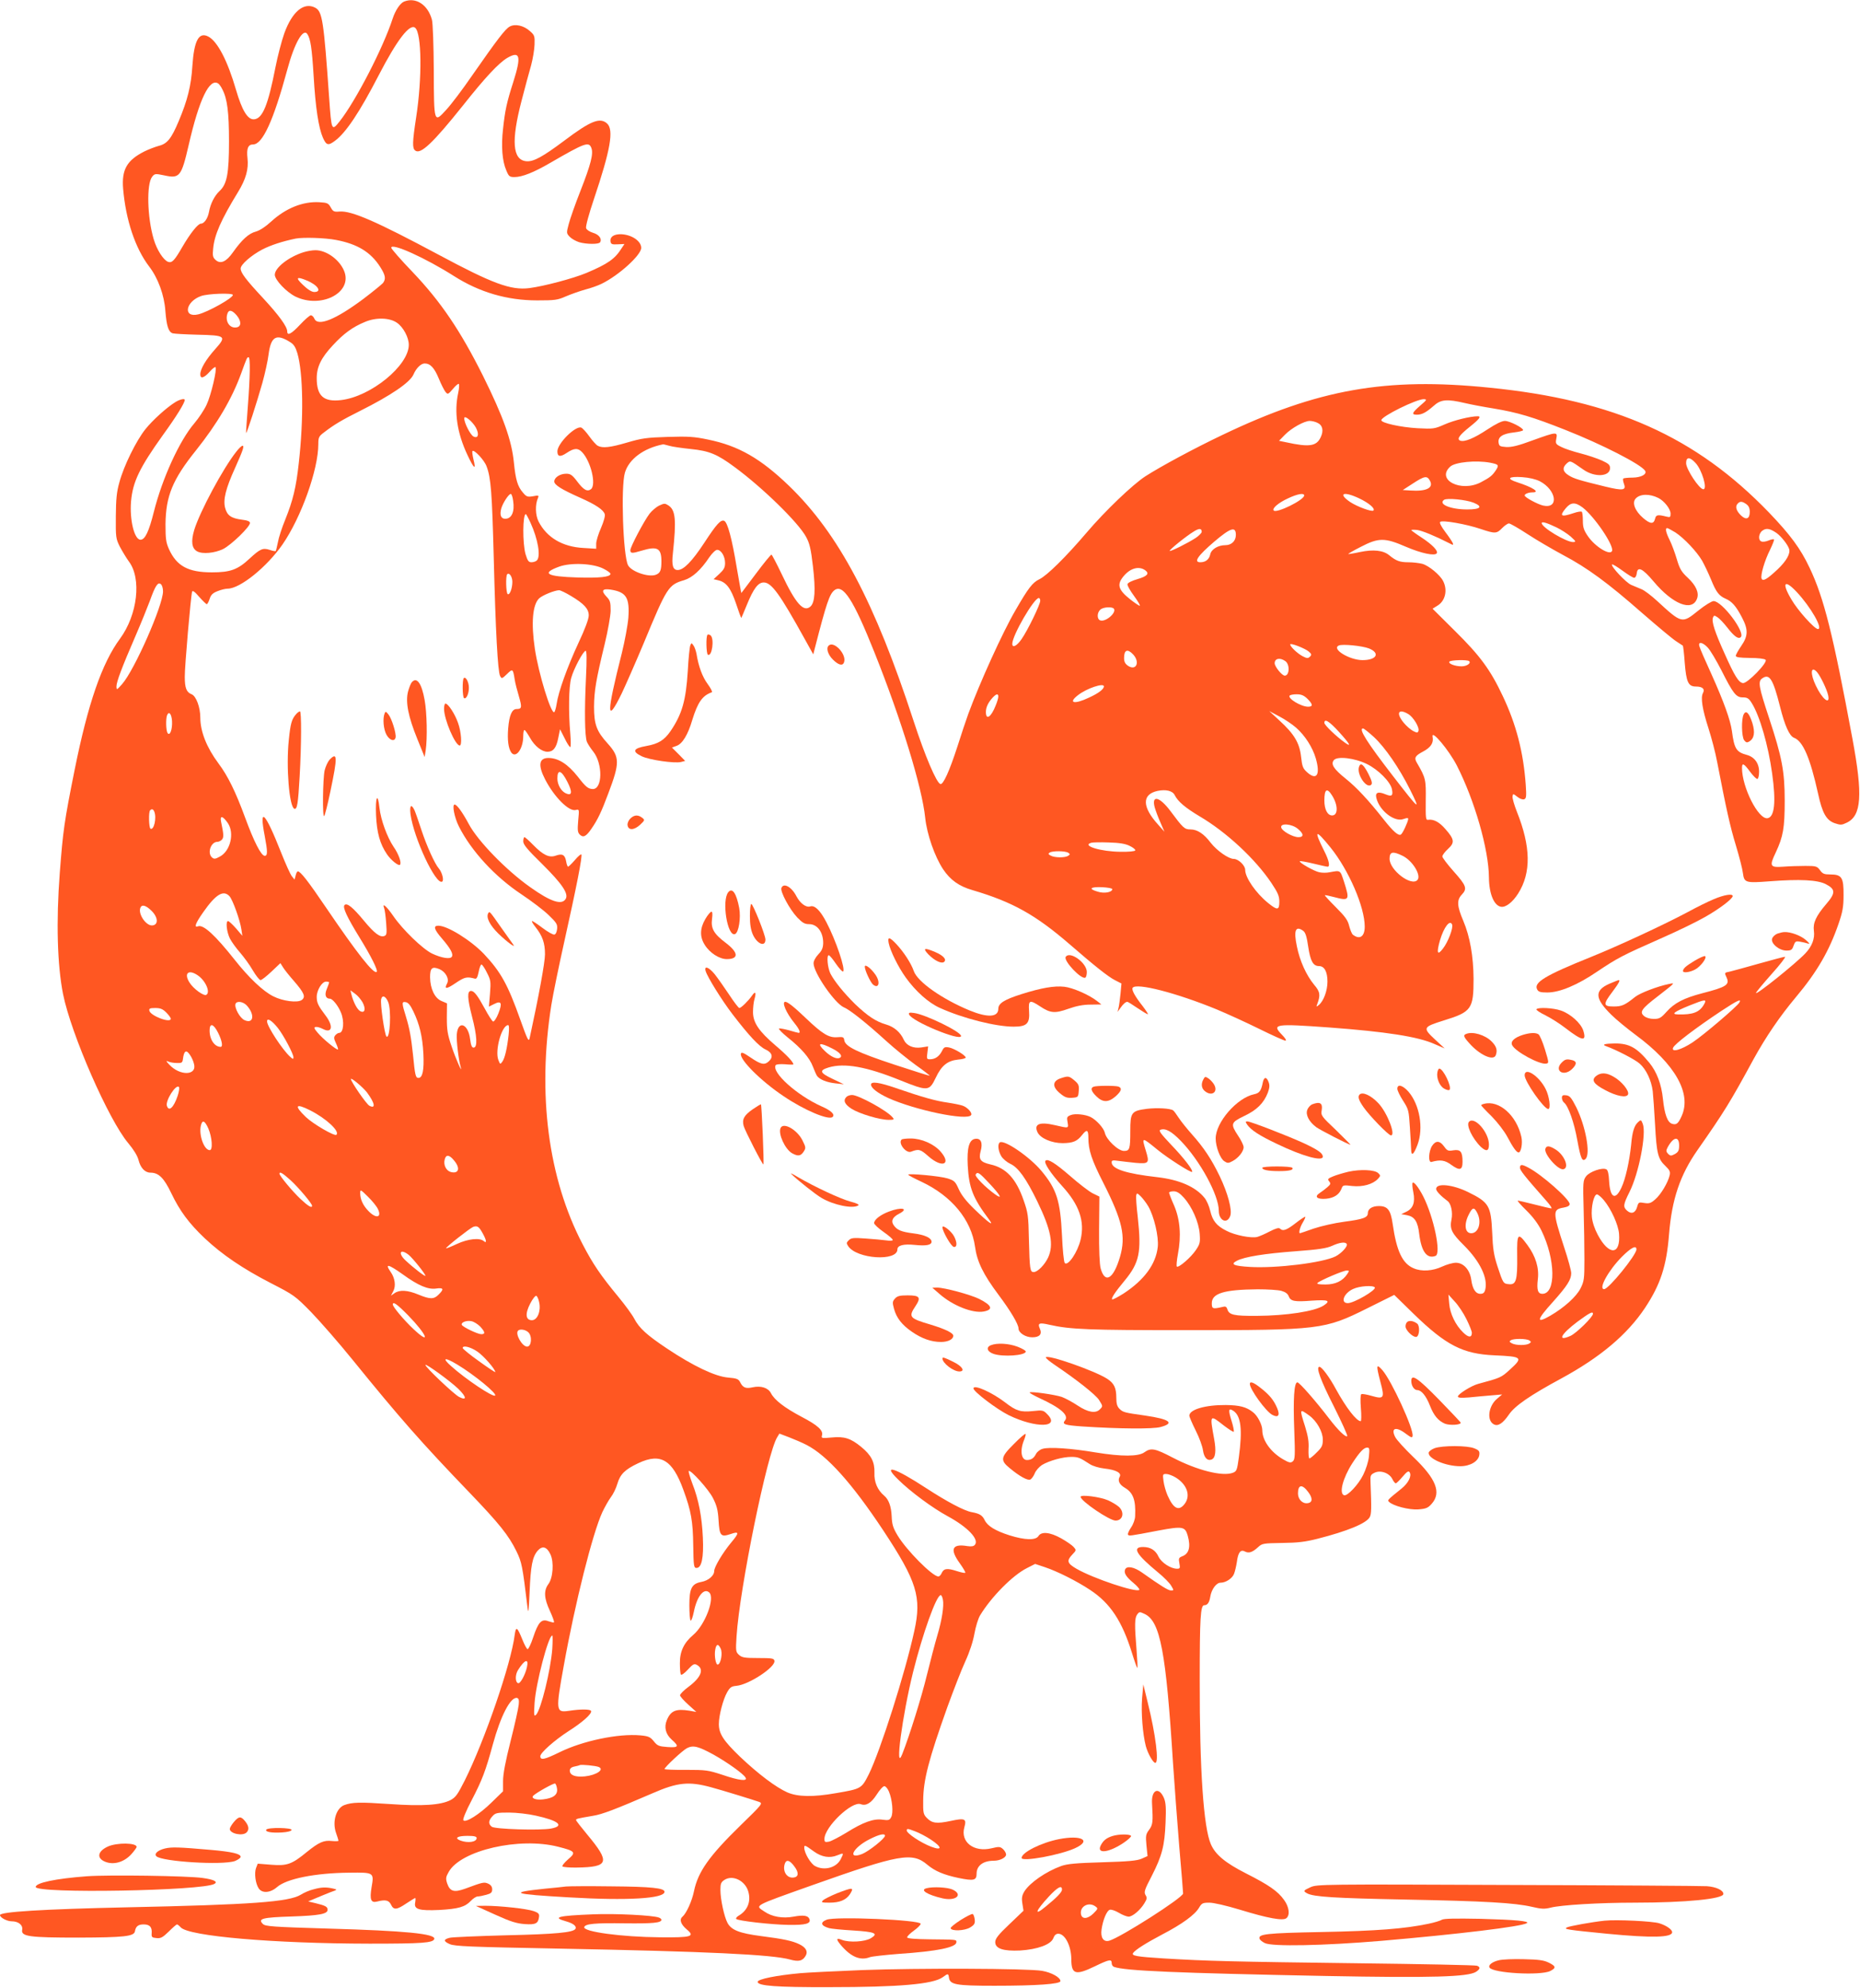 <?xml version="1.0" standalone="no"?>
<!DOCTYPE svg PUBLIC "-//W3C//DTD SVG 20010904//EN"
 "http://www.w3.org/TR/2001/REC-SVG-20010904/DTD/svg10.dtd">
<svg version="1.0" xmlns="http://www.w3.org/2000/svg"
 width="1198pt" height="1280pt" viewBox="0 0 1198 1280"
 preserveAspectRatio="xMidYMid meet">
<g transform="translate(0,1280) scale(0.1,-0.1)"
fill="#ff5722" stroke="none">
<path d="M2603 12790 c-26 -10 -57 -58 -74 -110 -61 -188 -238 -531 -342 -662
-51 -64 -52 -61 -67 152 -35 499 -44 555 -89 580 -73 39 -149 -24 -200 -165
-17 -48 -43 -147 -57 -219 -47 -241 -82 -328 -136 -334 -42 -5 -79 56 -118
190 -54 186 -119 312 -179 343 -61 31 -91 -27 -102 -190 -8 -127 -31 -220 -88
-355 -47 -112 -74 -146 -128 -159 -25 -7 -67 -23 -93 -36 -113 -57 -147 -117
-137 -240 17 -201 78 -383 167 -500 58 -75 98 -185 105 -286 8 -99 20 -136 47
-145 11 -3 83 -7 160 -9 183 -4 189 -9 113 -94 -59 -66 -95 -127 -95 -161 0
-31 24 -24 60 16 17 20 34 33 38 30 11 -12 -28 -179 -57 -241 -15 -33 -51 -87
-79 -120 -96 -112 -207 -355 -261 -570 -32 -128 -57 -180 -86 -180 -40 0 -71
129 -61 247 11 126 55 217 206 428 85 117 140 206 140 225 0 11 -31 4 -59 -13
-56 -34 -148 -117 -195 -176 -59 -74 -139 -236 -167 -341 -18 -63 -22 -109
-23 -220 -1 -134 0 -143 26 -195 16 -30 42 -73 58 -95 83 -110 56 -343 -57
-497 -117 -158 -207 -421 -292 -843 -68 -339 -75 -392 -96 -665 -24 -314 -16
-593 21 -780 52 -259 294 -811 420 -960 35 -42 59 -81 66 -108 13 -52 42 -82
77 -82 53 0 87 -34 134 -132 55 -115 114 -194 215 -290 114 -107 246 -196 424
-288 152 -78 159 -83 262 -188 57 -59 178 -197 267 -307 301 -371 443 -533
751 -853 194 -202 254 -277 304 -379 35 -72 39 -94 71 -358 6 -51 8 -37 14 95
7 169 18 226 52 266 30 34 59 26 82 -23 24 -50 17 -152 -13 -192 -31 -42 -28
-92 10 -173 17 -37 29 -70 26 -73 -2 -3 -18 1 -36 7 -44 17 -65 -5 -98 -104
-14 -43 -31 -77 -36 -76 -6 2 -21 30 -34 63 -33 81 -41 86 -49 29 -23 -186
-193 -679 -321 -936 -47 -93 -59 -110 -93 -128 -64 -32 -180 -40 -393 -25
-191 13 -239 12 -291 -7 -52 -20 -78 -106 -53 -178 9 -25 16 -48 16 -51 0 -4
-20 -4 -43 -2 -51 6 -83 -8 -161 -71 -96 -79 -127 -90 -228 -82 l-88 7 -11
-28 c-12 -33 -4 -99 17 -131 22 -33 74 -30 118 8 61 54 246 91 465 93 160 2
161 2 144 -95 -13 -78 -4 -101 35 -91 54 14 76 9 90 -19 17 -37 37 -35 99 7
29 19 55 35 57 35 3 0 3 -13 0 -30 -9 -43 25 -53 156 -47 122 7 165 19 202 58
15 16 35 29 45 29 10 0 35 5 56 11 30 8 37 15 37 35 0 16 -8 28 -25 36 -27 12
-33 11 -149 -32 -72 -26 -98 -18 -116 34 -10 31 -9 41 10 74 78 139 455 226
705 162 111 -28 117 -36 64 -81 -24 -21 -40 -41 -36 -46 5 -4 46 -8 91 -7 209
3 218 33 67 214 -39 47 -71 88 -71 92 0 8 9 10 108 27 60 9 145 42 384 145
162 71 235 78 378 39 71 -19 275 -82 309 -94 25 -10 22 -14 -120 -152 -202
-197 -273 -298 -299 -422 -13 -65 -49 -143 -74 -165 -22 -18 -12 -49 27 -82
55 -46 32 -53 -171 -51 -249 2 -499 36 -489 66 7 21 69 27 262 24 179 -2 235
3 235 23 0 4 -7 11 -16 14 -39 15 -281 27 -424 21 -226 -9 -267 -19 -175 -45
47 -13 71 -32 61 -49 -14 -23 -130 -34 -446 -41 -184 -5 -347 -12 -363 -16
-42 -10 -42 -23 0 -41 33 -14 128 -18 713 -29 943 -18 1364 -38 1478 -70 57
-16 83 -9 102 26 15 27 -1 53 -43 73 -44 21 -98 33 -246 52 -139 18 -192 39
-216 86 -21 40 -45 151 -45 211 0 40 4 50 25 64 54 36 136 -5 155 -76 18 -65
-6 -122 -66 -156 -10 -7 -16 -15 -12 -19 12 -12 221 -36 334 -38 114 -2 149 8
137 38 -8 22 -38 27 -102 15 -70 -13 -139 -1 -188 33 -61 41 -78 32 307 169
564 200 645 215 743 132 49 -41 106 -65 201 -85 98 -20 116 -16 116 28 0 51
42 83 111 83 39 0 79 20 79 40 0 9 -9 25 -20 35 -18 16 -25 17 -74 5 -114 -27
-201 40 -175 135 16 56 4 61 -89 41 -90 -19 -120 -15 -154 21 -21 22 -23 34
-22 111 1 132 35 263 156 602 39 107 90 239 115 293 28 61 50 128 59 179 8 44
24 97 36 117 72 119 210 259 302 305 l53 27 63 -21 c81 -27 208 -91 292 -147
129 -85 205 -200 269 -406 17 -55 32 -97 34 -95 3 2 0 55 -5 118 -13 158 -12
203 4 225 14 19 16 19 50 3 99 -48 136 -245 181 -958 9 -135 27 -375 40 -535
14 -159 25 -297 25 -306 0 -26 -402 -283 -476 -304 -37 -10 -57 20 -49 74 9
61 33 118 52 125 9 4 35 -5 59 -19 23 -14 52 -25 63 -25 25 0 74 41 101 85 18
29 19 37 8 54 -11 19 -7 33 40 123 67 131 83 195 89 343 4 95 2 128 -10 158
-33 77 -83 54 -77 -35 7 -119 5 -136 -19 -169 -21 -28 -23 -38 -17 -100 l7
-69 -38 -17 c-30 -13 -85 -18 -253 -23 -171 -5 -225 -10 -265 -24 -99 -36
-201 -107 -237 -163 -16 -27 -19 -43 -13 -80 l7 -45 -91 -87 c-72 -68 -91 -93
-91 -115 0 -42 52 -59 160 -54 112 7 198 38 214 79 7 19 17 29 32 29 43 0 83
-77 84 -163 0 -99 27 -107 151 -47 93 45 109 48 109 21 0 -10 6 -21 14 -24 67
-26 405 -40 1367 -59 684 -13 915 -6 966 27 27 18 29 30 6 39 -9 4 -358 11
-777 16 -792 10 -958 14 -1240 31 -176 11 -210 17 -198 35 15 21 81 63 187
119 129 67 211 127 238 173 17 29 24 32 66 32 28 0 110 -19 196 -45 183 -56
278 -73 300 -55 25 20 18 73 -15 118 -40 56 -98 96 -244 170 -134 68 -198 121
-227 188 -47 106 -73 476 -72 1059 0 398 5 480 29 480 21 0 33 17 39 55 8 48
39 90 66 90 34 0 76 28 87 57 6 15 14 49 18 75 8 63 24 84 52 69 25 -13 48 -6
85 28 26 24 33 25 155 27 100 1 149 7 228 27 192 49 314 99 336 139 11 21 12
52 5 228 -2 40 1 46 26 58 39 19 96 -2 115 -41 7 -15 17 -27 22 -27 4 0 24 19
44 43 28 33 38 39 45 28 15 -23 -8 -69 -51 -104 -93 -75 -93 -75 -82 -86 25
-26 129 -53 188 -49 51 4 63 9 87 36 64 72 29 161 -119 302 -54 52 -107 110
-116 128 -30 59 5 70 69 21 34 -25 41 -28 43 -14 9 42 -136 357 -194 423 -40
45 -42 35 -13 -76 28 -104 23 -112 -57 -89 -31 9 -61 14 -66 11 -6 -4 -7 -41
-3 -90 4 -47 3 -84 -1 -84 -27 0 -93 85 -159 205 -43 80 -92 145 -107 145 -24
0 6 -84 94 -257 50 -100 89 -186 85 -189 -10 -10 -59 38 -115 111 -88 115
-193 235 -206 235 -21 0 -28 -107 -20 -310 6 -164 5 -187 -10 -199 -13 -11
-23 -9 -63 14 -80 47 -133 122 -133 187 0 34 -30 93 -59 115 -43 35 -88 46
-176 47 -132 1 -235 -29 -235 -69 0 -6 18 -49 41 -95 23 -45 44 -103 47 -128
7 -47 28 -69 55 -59 26 10 31 55 17 132 -29 159 -29 159 61 88 33 -25 62 -44
65 -41 3 4 -3 35 -14 70 -22 71 -20 85 11 65 50 -32 60 -121 36 -300 -11 -81
-14 -90 -38 -99 -67 -26 -232 16 -389 98 -113 59 -139 64 -181 34 -37 -28
-146 -29 -316 -1 -154 26 -298 36 -340 23 -16 -4 -35 -19 -42 -32 -14 -28 -31
-40 -59 -40 -37 0 -46 62 -19 127 8 20 13 38 10 41 -3 3 -37 -26 -75 -65 -86
-85 -89 -105 -26 -156 61 -51 114 -80 131 -73 8 3 21 20 29 39 7 19 29 43 47
55 47 28 134 52 188 52 46 0 56 -5 121 -47 19 -12 58 -24 94 -28 73 -8 111
-28 98 -52 -15 -25 -3 -51 33 -72 53 -31 71 -79 66 -182 0 -20 -12 -53 -26
-73 -14 -21 -23 -41 -20 -46 6 -10 4 -11 197 26 156 29 171 26 188 -34 20 -72
8 -116 -36 -132 -22 -9 -24 -14 -18 -45 6 -31 4 -35 -15 -35 -41 0 -100 39
-119 77 -19 42 -52 63 -100 63 -73 0 -44 -48 98 -165 36 -29 73 -67 83 -84 18
-30 18 -31 -1 -31 -18 0 -66 30 -186 115 -52 37 -100 46 -110 19 -8 -22 7 -47
56 -87 24 -20 39 -39 36 -43 -20 -19 -298 74 -405 136 -60 35 -65 51 -26 92
26 27 26 28 7 49 -10 11 -46 36 -80 55 -72 40 -127 45 -146 14 -18 -28 -87
-26 -186 5 -91 29 -142 60 -160 98 -15 31 -33 42 -82 51 -49 8 -163 69 -295
155 -205 134 -286 158 -180 55 79 -78 221 -183 319 -236 129 -70 204 -149 175
-184 -8 -10 -23 -12 -50 -8 -97 16 -113 -20 -48 -110 23 -32 39 -60 36 -62 -3
-3 -27 2 -55 11 -61 20 -84 17 -97 -13 -5 -12 -15 -22 -21 -22 -38 0 -206 169
-264 266 -28 47 -35 69 -37 121 -3 65 -19 109 -49 134 -42 35 -65 88 -62 147
2 69 -20 113 -86 167 -67 55 -109 68 -189 60 -65 -6 -68 -5 -63 13 10 32 -27
66 -133 121 -109 58 -173 107 -196 152 -18 34 -64 49 -118 37 -44 -10 -63 -2
-80 33 -11 21 -22 25 -79 30 -82 7 -223 74 -391 186 -132 88 -180 132 -212
193 -13 25 -59 88 -102 140 -114 138 -164 211 -231 340 -222 425 -292 966
-201 1540 11 69 49 253 84 410 77 346 118 551 109 559 -3 3 -22 -13 -42 -37
-20 -23 -40 -42 -43 -42 -4 0 -10 16 -13 36 -8 41 -24 50 -67 35 -42 -15 -81
4 -144 68 -27 28 -53 51 -57 51 -4 0 -8 -12 -8 -27 0 -21 27 -53 123 -147 128
-127 171 -191 150 -224 -25 -41 -96 -18 -228 76 -156 110 -339 299 -396 407
-39 73 -76 125 -91 125 -18 0 -1 -85 28 -142 80 -158 232 -323 404 -437 63
-42 141 -101 173 -132 52 -50 58 -60 55 -90 -2 -20 -9 -35 -18 -36 -8 -2 -42
17 -75 42 -33 25 -63 45 -68 45 -5 0 5 -18 22 -39 45 -57 61 -102 61 -175 0
-53 -41 -274 -99 -541 -6 -25 -14 -9 -60 120 -81 228 -126 308 -235 424 -85
88 -234 181 -293 181 -34 0 -28 -23 23 -82 56 -65 75 -100 64 -118 -11 -17
-67 -8 -128 21 -61 30 -189 154 -248 240 -44 64 -75 91 -60 52 4 -9 10 -52 13
-95 5 -67 4 -78 -11 -84 -28 -11 -64 16 -132 98 -71 86 -109 117 -125 101 -14
-14 16 -78 96 -208 74 -120 121 -213 111 -222 -18 -18 -126 119 -325 412 -118
174 -166 235 -183 235 -4 0 -11 -12 -14 -27 l-7 -26 -17 21 c-10 12 -41 81
-70 154 -103 261 -143 301 -105 105 19 -100 19 -127 0 -127 -23 0 -69 90 -126
245 -62 169 -112 270 -172 350 -76 102 -117 205 -117 295 0 66 -27 139 -56
150 -33 13 -44 40 -44 112 -1 65 39 521 47 548 3 11 17 1 46 -33 23 -26 45
-47 49 -47 3 0 12 15 18 34 8 26 20 38 51 50 22 9 51 16 65 16 80 0 252 139
353 284 121 175 231 483 231 646 0 44 3 51 38 77 62 48 114 79 230 137 200
100 323 184 345 235 17 40 48 71 72 71 36 0 62 -27 91 -97 15 -37 35 -76 43
-86 15 -18 17 -17 48 19 17 21 35 36 38 32 4 -4 2 -30 -4 -58 -27 -124 -7
-257 59 -398 43 -92 58 -102 39 -28 -6 26 -9 49 -6 52 11 11 77 -59 91 -99 28
-73 35 -171 46 -587 12 -477 26 -734 41 -762 10 -19 12 -19 45 13 36 35 38 34
49 -36 3 -22 16 -71 27 -108 21 -72 19 -82 -15 -82 -30 0 -47 -40 -54 -124 -6
-76 1 -128 20 -156 30 -40 77 24 77 106 0 22 3 39 8 39 4 0 20 -23 36 -51 29
-52 75 -89 112 -89 37 0 57 25 69 86 l12 59 29 -57 c15 -32 32 -58 37 -58 4 0
4 39 0 88 -12 134 -10 301 6 357 16 59 78 175 93 175 7 0 8 -54 2 -177 -10
-206 -8 -372 6 -409 6 -14 24 -42 41 -63 62 -78 60 -242 -3 -241 -30 1 -45 13
-96 79 -65 82 -126 121 -190 121 -61 0 -68 -47 -21 -138 59 -114 153 -208 197
-197 23 6 23 5 16 -68 -5 -61 -4 -76 10 -90 22 -22 41 -13 75 37 41 59 65 110
109 228 75 198 74 234 -4 321 -72 79 -88 124 -88 237 1 102 12 170 69 405 20
83 37 178 38 212 0 56 -3 67 -27 92 -36 38 -27 53 27 45 101 -16 123 -51 114
-182 -4 -48 -23 -150 -42 -227 -100 -394 -100 -463 0 -258 25 53 89 198 141
322 150 362 159 376 261 406 52 16 107 65 162 148 19 27 40 47 50 47 26 0 51
-42 51 -85 0 -29 -8 -43 -37 -70 l-37 -34 30 -7 c52 -12 81 -51 115 -151 17
-52 32 -93 34 -91 1 2 17 39 35 83 43 106 73 145 109 145 50 0 104 -75 264
-364 l55 -99 10 39 c75 291 94 347 125 373 56 45 123 -58 259 -399 173 -433
307 -869 327 -1065 11 -106 61 -249 115 -331 47 -70 103 -110 190 -135 258
-76 406 -159 626 -349 159 -138 248 -209 292 -231 l41 -21 -6 -66 c-4 -37 -9
-78 -13 -92 l-6 -25 18 25 c18 26 34 40 45 40 4 0 33 -18 65 -40 33 -22 62
-40 67 -40 4 0 -11 23 -33 52 -49 62 -73 105 -65 118 22 35 284 -33 542 -139
65 -27 188 -83 273 -125 85 -42 161 -76 169 -76 9 0 0 16 -24 40 -65 67 -41
70 305 45 365 -27 574 -59 680 -107 l65 -28 -64 59 c-79 74 -76 79 58 121 179
55 192 74 192 268 -1 145 -23 271 -66 373 -41 96 -43 134 -10 169 37 39 30 58
-55 153 -38 43 -70 85 -70 93 0 8 16 30 36 48 45 41 42 62 -17 129 -39 45 -75
64 -111 59 -15 -3 -16 10 -15 125 2 134 0 144 -57 242 -19 32 -12 45 39 72 51
27 70 56 62 96 -9 50 105 -86 156 -185 115 -225 206 -542 207 -722 1 -105 33
-181 78 -188 31 -5 75 30 110 85 85 134 82 302 -8 527 -17 43 -30 88 -28 99 3
18 4 18 31 -3 16 -13 34 -19 44 -16 14 6 15 19 10 94 -15 211 -62 390 -148
571 -80 170 -147 260 -308 419 l-144 143 32 20 c50 30 66 100 36 158 -20 40
-92 99 -134 111 -20 5 -60 10 -89 10 -56 0 -80 9 -124 45 -38 32 -102 39 -188
21 -41 -9 -75 -14 -76 -13 -2 2 35 23 82 47 114 59 153 59 289 0 100 -43 187
-61 199 -42 10 16 -29 56 -99 102 -36 23 -65 45 -65 47 0 3 17 3 38 1 33 -5
114 -38 206 -85 26 -14 28 -13 23 1 -4 9 -25 41 -48 71 -26 35 -39 59 -33 65
13 13 168 -14 262 -46 92 -31 102 -30 137 6 16 16 35 30 44 30 8 0 62 -31 120
-69 58 -38 161 -98 228 -134 157 -83 288 -179 509 -373 99 -86 197 -168 219
-182 22 -15 42 -27 44 -29 2 -2 8 -51 12 -109 10 -126 23 -154 72 -154 43 0
60 -16 45 -43 -15 -29 -4 -102 36 -226 19 -59 45 -157 56 -217 58 -300 83
-414 120 -535 22 -73 43 -154 46 -181 8 -61 17 -64 172 -52 196 15 307 9 361
-18 64 -33 65 -57 3 -129 -65 -76 -86 -121 -79 -172 7 -50 -12 -100 -56 -146
-64 -67 -317 -270 -317 -254 0 5 45 59 100 121 55 61 94 112 87 112 -7 0 -83
-20 -168 -44 -85 -24 -169 -47 -186 -51 -38 -8 -37 -6 -22 -39 21 -46 -2 -61
-158 -101 -118 -31 -178 -62 -229 -119 -36 -40 -46 -46 -82 -46 -24 0 -49 7
-62 18 -32 26 -18 47 88 128 114 89 113 87 72 79 -74 -15 -186 -58 -218 -83
-67 -54 -86 -62 -139 -62 -67 0 -69 14 -8 94 41 55 53 76 40 76 -2 0 -29 -11
-60 -24 -97 -43 -93 -95 13 -199 31 -31 102 -89 157 -130 255 -188 362 -378
296 -523 -22 -49 -34 -58 -62 -49 -29 9 -48 61 -58 158 -10 98 -40 176 -88
235 -80 97 -128 124 -221 124 -67 -1 -88 -7 -56 -18 64 -23 185 -85 215 -112
42 -37 75 -107 84 -177 3 -28 10 -124 15 -215 10 -188 19 -222 67 -267 28 -27
32 -37 27 -60 -11 -47 -56 -123 -92 -154 -29 -26 -40 -29 -72 -24 -35 6 -37 5
-46 -27 -11 -38 -37 -47 -65 -22 -26 24 -24 39 16 119 61 121 110 376 86 439
-11 28 -12 28 -31 11 -24 -22 -37 -62 -44 -145 -11 -106 -36 -221 -63 -277
-39 -84 -73 -65 -79 44 -2 44 -8 69 -17 74 -25 15 -108 -14 -131 -44 -20 -27
-21 -37 -16 -215 3 -103 5 -248 5 -322 0 -124 -2 -139 -25 -185 -27 -53 -104
-123 -195 -176 -94 -54 -89 -28 18 90 92 103 117 143 117 184 0 16 -20 90 -45
165 -75 230 -75 245 -5 257 27 5 40 12 40 23 0 31 -181 191 -267 235 -41 22
-53 21 -53 -1 0 -17 25 -49 174 -218 21 -24 34 -44 28 -44 -5 0 -54 11 -108
25 -54 14 -103 25 -108 25 -5 0 19 -28 55 -63 42 -41 75 -85 97 -129 91 -186
95 -408 6 -408 -29 0 -37 26 -29 94 9 73 -14 148 -67 220 -62 84 -68 78 -66
-71 2 -155 -7 -186 -53 -181 -37 3 -38 6 -75 118 -22 68 -29 110 -33 215 -8
173 -21 194 -155 260 -100 49 -206 60 -206 20 0 -14 32 -47 74 -78 22 -16 34
-73 25 -117 -13 -62 0 -89 81 -169 103 -103 155 -211 136 -285 -5 -19 -13 -26
-31 -26 -31 0 -51 31 -59 92 -9 63 -50 108 -99 108 -19 0 -59 -11 -89 -25 -60
-28 -131 -33 -182 -11 -73 30 -111 111 -136 286 -13 90 -32 115 -89 115 -43 0
-71 -18 -71 -46 0 -28 -30 -39 -152 -55 -62 -8 -149 -28 -197 -44 -47 -17 -87
-30 -88 -30 -10 0 0 40 18 69 11 18 18 35 16 37 -2 2 -30 -16 -62 -41 -58 -45
-82 -54 -101 -35 -7 7 -28 1 -65 -18 -30 -16 -67 -32 -82 -36 -39 -9 -142 11
-196 39 -65 32 -91 65 -106 129 -7 31 -24 69 -37 84 -57 71 -163 117 -304 133
-202 23 -294 53 -294 96 0 13 8 14 43 9 23 -3 74 -9 113 -13 85 -7 89 -2 63
82 -26 86 -26 86 77 2 66 -54 215 -149 222 -142 9 9 -54 91 -137 177 -65 69
-80 89 -67 94 32 12 71 -9 132 -72 124 -128 244 -349 244 -449 0 -64 54 -89
74 -33 13 38 -15 144 -68 255 -53 110 -103 185 -180 271 -31 35 -69 82 -84
105 -15 23 -31 45 -36 48 -18 13 -103 18 -169 10 -100 -13 -107 -23 -107 -142
0 -118 -4 -129 -41 -129 -37 0 -114 73 -123 117 -7 30 -54 82 -91 101 -34 17
-100 24 -128 13 -25 -10 -27 -14 -21 -46 7 -41 9 -40 -82 -19 -99 23 -137 7
-111 -47 19 -38 91 -69 162 -69 67 1 93 12 125 53 30 38 40 34 40 -18 0 -80
21 -143 97 -292 123 -243 145 -343 107 -474 -42 -144 -97 -177 -125 -75 -7 26
-11 119 -10 251 l2 211 -43 21 c-24 12 -90 63 -147 113 -95 82 -143 112 -157
97 -13 -12 33 -81 106 -162 111 -121 148 -227 120 -346 -19 -81 -81 -172 -102
-151 -6 6 -14 86 -18 179 -11 223 -34 296 -132 414 -76 91 -238 202 -268 184
-16 -10 -11 -55 9 -89 11 -18 37 -39 58 -49 51 -23 102 -94 174 -242 89 -183
107 -279 70 -361 -22 -47 -68 -94 -93 -94 -24 0 -26 18 -31 210 -3 153 -6 172
-34 252 -48 139 -113 209 -214 231 -64 15 -77 32 -63 85 15 54 2 84 -33 80
-41 -4 -56 -58 -50 -173 8 -144 34 -209 136 -345 39 -52 -2 -23 -92 64 -54 52
-85 92 -102 130 -22 49 -28 55 -72 69 -48 15 -253 34 -253 24 0 -4 39 -24 86
-46 193 -91 320 -244 344 -418 13 -96 53 -178 151 -309 78 -104 129 -190 129
-217 0 -28 45 -57 88 -57 48 0 66 20 49 57 -15 34 -3 39 61 24 137 -31 255
-35 882 -35 863 0 890 3 1167 141 l173 86 125 -122 c209 -203 317 -258 520
-267 181 -8 187 -13 99 -93 -55 -50 -59 -52 -204 -91 -44 -12 -130 -66 -130
-81 0 -9 20 -10 73 -6 39 4 104 10 142 13 l70 6 -32 -27 c-56 -46 -69 -140
-22 -165 27 -15 58 5 98 63 38 56 137 124 337 232 252 137 424 282 539 454
100 151 139 270 155 474 18 225 71 382 183 542 172 246 210 307 361 585 81
147 170 277 273 400 136 162 215 298 275 473 26 76 32 108 32 183 1 114 -11
134 -85 134 -40 0 -50 4 -67 28 -19 25 -25 27 -94 27 -40 0 -104 -2 -143 -5
-86 -6 -90 3 -47 93 47 101 57 156 57 332 0 190 -18 281 -100 530 -68 206 -74
238 -44 258 46 32 69 -5 114 -183 31 -124 61 -189 90 -200 58 -22 104 -130
155 -360 27 -125 53 -171 107 -190 38 -13 46 -12 77 3 96 45 105 177 37 542
-125 672 -183 905 -276 1100 -58 123 -124 212 -262 356 -471 488 -997 723
-1799 803 -668 68 -1106 -10 -1720 -304 -181 -86 -396 -202 -496 -266 -82 -53
-261 -224 -380 -364 -133 -156 -255 -276 -303 -299 -44 -21 -71 -55 -155 -201
-82 -140 -230 -467 -303 -665 -14 -38 -46 -134 -71 -213 -51 -157 -91 -245
-109 -240 -25 7 -99 180 -173 407 -249 763 -482 1204 -802 1513 -183 176 -325
258 -522 298 -90 19 -128 21 -260 17 -136 -4 -168 -9 -260 -36 -109 -32 -159
-38 -190 -21 -10 5 -34 32 -54 60 -20 28 -43 53 -52 57 -37 14 -154 -102 -154
-153 0 -35 18 -38 60 -10 48 32 73 33 100 4 56 -60 91 -208 57 -237 -24 -19
-48 -6 -90 50 -31 41 -43 49 -70 49 -40 0 -77 -24 -77 -50 0 -22 46 -51 170
-106 97 -43 146 -76 155 -104 4 -11 -6 -47 -24 -89 -17 -38 -31 -84 -31 -101
l0 -33 -82 5 c-135 7 -236 67 -289 170 -21 41 -23 109 -4 152 7 17 4 18 -32
11 -36 -6 -43 -3 -66 25 -33 38 -46 82 -57 191 -14 144 -69 297 -199 559 -146
292 -272 478 -453 668 -76 79 -138 150 -138 157 0 34 221 -66 405 -183 164
-104 341 -156 535 -156 113 0 131 2 185 26 33 14 89 34 125 44 36 9 83 26 105
37 111 54 255 185 255 231 0 44 -61 85 -129 88 -46 1 -73 -16 -69 -46 3 -18 9
-21 46 -19 l44 2 -18 -27 c-43 -69 -89 -101 -226 -159 -86 -36 -275 -86 -369
-98 -119 -15 -237 29 -584 215 -402 215 -561 284 -638 278 -36 -3 -42 0 -57
27 -15 27 -22 30 -74 33 -106 6 -216 -39 -309 -124 -37 -34 -72 -57 -99 -65
-46 -12 -90 -52 -148 -134 -43 -61 -80 -77 -111 -49 -18 16 -21 27 -16 74 8
87 50 184 161 365 50 82 68 146 60 217 -7 62 4 88 36 88 61 0 131 152 220 480
46 172 103 272 130 230 20 -31 29 -89 40 -268 12 -206 32 -335 60 -399 22 -49
34 -52 77 -20 71 52 160 186 282 422 118 228 200 335 235 306 42 -35 46 -322
6 -579 -24 -158 -25 -196 -6 -211 34 -28 113 46 308 290 145 183 230 273 285
306 83 48 92 12 39 -155 -43 -134 -53 -183 -66 -302 -13 -112 -5 -208 21 -267
16 -39 21 -43 53 -43 49 0 125 30 231 92 223 129 248 138 264 95 14 -36 -3
-104 -70 -275 -34 -86 -68 -183 -76 -215 -15 -56 -15 -59 6 -81 12 -13 39 -28
60 -35 47 -14 128 -15 136 -1 14 22 -7 50 -45 61 -23 7 -42 20 -45 30 -4 11
19 94 50 186 107 318 130 447 85 488 -46 41 -106 17 -276 -111 -139 -104 -199
-137 -245 -132 -88 9 -97 131 -30 388 22 85 50 189 62 230 11 41 21 101 22
133 2 54 0 61 -30 87 -40 36 -95 48 -130 29 -29 -16 -78 -80 -242 -315 -61
-89 -136 -188 -166 -220 -80 -88 -80 -89 -81 254 -1 161 -6 304 -12 325 -26
97 -104 147 -179 117z m-1197 -528 c6 -4 18 -20 26 -37 32 -61 43 -148 43
-335 0 -207 -13 -276 -61 -320 -33 -31 -59 -83 -68 -135 -8 -42 -31 -75 -52
-75 -19 0 -69 -63 -119 -149 -52 -90 -67 -105 -92 -97 -30 11 -73 77 -93 146
-42 141 -47 356 -10 402 16 20 20 21 77 9 100 -22 111 -9 158 194 68 297 135
435 191 397z m759 -1007 c137 -26 223 -78 284 -174 33 -52 38 -76 18 -103 -8
-9 -64 -55 -126 -102 -178 -133 -293 -180 -316 -128 -5 12 -15 22 -23 22 -7 0
-38 -27 -69 -60 -56 -60 -83 -74 -83 -44 0 31 -54 105 -157 216 -109 117 -143
162 -143 189 0 26 68 85 140 123 55 28 128 52 215 70 48 9 189 5 260 -9z
m-665 -354 c0 -20 -161 -110 -223 -125 -100 -24 -83 82 18 118 45 16 205 21
205 7z m25 -132 c31 -38 30 -73 -3 -77 -45 -7 -75 43 -56 92 9 24 30 19 59
-15z m1033 -48 c40 -28 75 -94 75 -141 0 -134 -245 -334 -437 -356 -112 -13
-156 27 -156 141 0 73 29 132 104 212 69 75 128 118 206 150 72 31 161 28 208
-6z m-692 -122 c26 -15 37 -33 49 -72 38 -129 42 -425 9 -712 -17 -153 -37
-237 -87 -361 -21 -51 -42 -115 -47 -145 -6 -29 -12 -54 -14 -57 -3 -2 -20 1
-40 8 -43 14 -61 6 -129 -57 -76 -71 -124 -88 -242 -88 -153 0 -227 40 -277
150 -19 43 -22 66 -22 160 2 181 45 287 196 475 138 173 232 333 291 495 37
102 38 105 48 105 12 0 10 -125 -5 -320 -7 -91 -12 -166 -11 -168 4 -5 70 199
105 323 17 61 35 143 40 184 15 114 49 134 136 80z m7282 -410 c-54 -47 -59
-59 -22 -59 32 0 59 14 107 56 47 43 86 46 202 19 33 -8 116 -24 185 -35 156
-26 250 -54 460 -137 241 -95 490 -223 516 -264 13 -22 -24 -43 -80 -44 -30 0
-57 -3 -61 -6 -3 -4 -1 -18 4 -32 17 -44 -3 -48 -119 -20 -168 41 -203 51
-237 73 -38 23 -42 49 -12 76 23 20 21 21 108 -40 73 -51 171 -45 171 10 0 21
-9 29 -52 49 -29 13 -91 34 -138 46 -47 12 -102 30 -123 41 -37 18 -39 22 -33
54 9 45 3 45 -152 -11 -94 -35 -137 -45 -171 -43 -41 3 -46 6 -49 30 -4 36 27
56 100 64 32 4 58 10 58 15 0 15 -87 59 -117 59 -20 0 -58 -19 -113 -55 -86
-57 -147 -82 -175 -72 -24 10 -6 35 64 91 60 48 73 66 49 66 -48 0 -153 -26
-212 -52 -68 -30 -74 -30 -176 -25 -108 6 -235 34 -233 52 2 25 225 135 273
135 23 -1 21 -4 -22 -41z m-6083 -142 c23 -43 15 -73 -16 -57 -20 11 -59 87
-59 117 0 23 52 -19 75 -60z m5420 31 c34 -15 42 -51 21 -94 -27 -57 -73 -64
-220 -32 l-48 10 38 39 c42 43 125 89 160 89 13 0 35 -5 49 -12z m-4175 -148
c19 -6 82 -15 140 -21 118 -12 169 -33 280 -115 180 -132 412 -358 462 -451
22 -40 31 -76 44 -189 18 -154 13 -233 -16 -259 -44 -39 -95 18 -185 208 -33
69 -63 126 -66 126 -4 1 -49 -54 -99 -121 -51 -68 -94 -124 -95 -126 -1 -1
-14 73 -30 165 -31 187 -59 291 -81 300 -22 8 -49 -21 -128 -142 -79 -120
-133 -175 -171 -175 -31 0 -40 30 -31 108 23 217 17 278 -29 308 -22 14 -27
14 -59 -1 -19 -9 -47 -33 -62 -52 -36 -47 -124 -214 -124 -235 0 -22 11 -22
74 -3 100 30 126 16 126 -69 0 -58 -7 -76 -37 -87 -47 -17 -157 21 -178 62
-32 62 -47 505 -20 596 26 87 120 157 245 182 3 1 21 -4 40 -9z m6610 -110
c42 -44 79 -170 51 -170 -26 0 -111 129 -111 168 0 41 23 42 60 2z m-1322 1
c55 -11 58 -15 37 -48 -23 -35 -38 -47 -97 -78 -128 -67 -291 16 -197 101 32
29 166 42 257 25z m-388 -116 c25 -46 -22 -70 -125 -63 l-50 3 65 42 c75 49
92 52 110 18z m707 -3 c108 -56 126 -180 22 -157 -35 8 -119 53 -119 65 0 10
25 20 51 20 51 0 3 32 -99 65 -72 23 -57 39 32 33 45 -3 86 -13 113 -26z
m-6612 -126 c11 -70 -9 -116 -51 -116 -28 0 -37 25 -25 68 11 36 48 92 61 92
5 0 12 -20 15 -44z m5095 34 c0 -29 -177 -116 -196 -97 -13 13 30 50 91 78 61
29 105 37 105 19z m355 -19 c61 -29 104 -65 91 -78 -10 -10 -105 25 -150 55
-82 56 -42 71 59 23z m1926 3 c38 -19 79 -71 79 -101 0 -23 -3 -25 -27 -19
-56 14 -67 12 -73 -14 -9 -36 -30 -35 -77 5 -52 45 -73 98 -48 125 28 31 90
32 146 4z m-1191 -30 c64 -26 47 -44 -40 -44 -107 0 -189 34 -149 62 19 13
140 1 189 -18z m1758 -10 c15 -11 22 -25 22 -50 0 -44 -23 -54 -55 -24 -31 29
-40 57 -25 75 16 19 30 19 58 -1z m-1055 -21 c77 -59 203 -245 190 -280 -12
-32 -108 26 -155 94 -27 39 -33 58 -33 100 0 28 -3 55 -7 58 -4 4 -28 0 -54
-9 -81 -27 -92 -19 -48 33 32 38 60 39 107 4z m-6776 -99 c48 -105 67 -216 41
-242 -7 -7 -22 -12 -35 -12 -18 0 -25 9 -38 52 -20 70 -19 258 2 258 2 0 16
-25 30 -56z m6609 -30 c27 -13 68 -39 90 -58 35 -32 37 -35 16 -36 -45 0 -202
94 -202 122 0 12 31 3 96 -28z m-2286 -28 c0 -7 -17 -25 -38 -39 -52 -34 -163
-89 -168 -84 -6 5 107 96 155 125 35 22 51 21 51 -2z m3051 -4 c55 -36 137
-122 172 -182 14 -25 40 -79 57 -120 34 -84 52 -106 95 -125 40 -17 67 -48
104 -119 42 -79 41 -120 -4 -185 -19 -28 -35 -56 -35 -63 0 -10 24 -13 90 -14
53 0 95 -5 102 -12 16 -16 -118 -154 -146 -150 -28 4 -54 46 -119 192 -62 137
-84 204 -74 230 6 15 9 15 29 2 13 -8 41 -38 63 -66 45 -58 72 -77 87 -62 31
31 -121 232 -175 232 -12 0 -56 -27 -97 -60 -107 -86 -106 -87 -269 63 -35 32
-78 65 -97 73 -19 8 -49 20 -67 28 -34 14 -135 122 -124 132 3 3 33 -15 67
-40 34 -25 68 -46 75 -46 8 0 15 12 17 28 5 48 37 33 108 -51 123 -147 248
-197 280 -112 15 38 -6 85 -58 134 -42 39 -53 57 -72 121 -12 41 -33 97 -46
123 -25 50 -30 77 -16 77 4 0 28 -13 53 -28z m652 -4 c29 -21 70 -72 80 -101
11 -30 -17 -79 -74 -133 -68 -64 -95 -79 -103 -59 -8 22 20 117 55 186 16 34
28 63 25 66 -3 3 -19 0 -35 -7 -17 -7 -37 -10 -46 -6 -23 8 -18 53 7 70 25 18
49 13 91 -16z m-3483 -12 c0 -39 -28 -66 -68 -66 -46 0 -90 -26 -97 -59 -7
-33 -30 -51 -64 -51 -45 0 -17 41 89 132 107 91 140 101 140 44z m-4074 -217
c26 -13 47 -28 46 -34 -2 -20 -70 -27 -212 -23 -201 6 -236 27 -118 70 76 27
217 21 284 -13z m3492 -12 c26 -20 11 -37 -50 -55 -38 -11 -64 -24 -66 -33 -2
-9 18 -43 43 -77 25 -34 41 -62 36 -62 -5 0 -32 18 -60 40 -81 64 -90 98 -40
155 43 49 98 62 137 32z m-4078 -73 c0 -42 -17 -87 -30 -79 -11 7 -14 118 -3
128 13 13 33 -16 33 -49z m-2250 -61 c0 -90 -184 -508 -264 -598 -34 -38 -35
-39 -36 -15 0 30 35 123 123 326 36 83 77 185 92 225 35 98 52 124 71 108 8
-6 14 -27 14 -46z m10522 -4 c91 -97 172 -239 137 -239 -22 0 -131 121 -171
191 -64 107 -46 133 34 48z m-7896 -25 c86 -51 116 -84 116 -126 0 -23 -24
-88 -67 -179 -71 -153 -129 -314 -140 -392 -4 -26 -11 -49 -15 -52 -21 -13
-101 248 -125 407 -25 167 -15 286 28 326 22 20 98 51 128 52 8 0 42 -16 75
-36z m3024 -32 c0 -24 -81 -191 -121 -248 -30 -43 -59 -58 -59 -29 0 54 140
295 171 295 5 0 9 -8 9 -18z m475 -52 c16 -27 -56 -87 -89 -74 -21 8 -21 48 0
68 17 18 79 22 89 6z m1256 -276 c17 -15 18 -20 6 -32 -13 -12 -19 -11 -47 3
-34 18 -80 62 -80 76 0 12 98 -26 121 -47z m2569 26 c16 -17 54 -81 86 -143
77 -153 96 -177 139 -177 29 0 39 -6 58 -37 51 -81 106 -271 131 -452 26 -184
16 -282 -30 -289 -59 -8 -164 199 -164 324 0 35 12 30 53 -26 21 -28 42 -48
47 -45 6 4 10 24 10 47 0 54 -30 95 -80 108 -67 18 -80 40 -95 154 -10 71 -52
188 -132 366 -39 85 -74 165 -77 178 -11 33 20 29 54 -8z m-2182 -5 c73 -30
49 -75 -42 -75 -84 0 -202 72 -153 94 23 11 152 -2 195 -19z m-1520 -38 c46
-49 21 -108 -32 -74 -19 13 -26 26 -26 51 0 52 22 61 58 23z m980 -43 c31 -21
28 -94 -3 -94 -18 0 -65 58 -65 80 0 31 34 38 68 14z m1185 -1 c13 -13 -16
-33 -49 -33 -42 0 -87 17 -79 30 7 11 118 14 128 3z m2240 -70 c22 -25 64
-112 72 -150 14 -66 -39 -24 -80 64 -37 77 -32 130 8 86z m-4593 -92 c0 -18
-34 -44 -95 -72 -96 -46 -139 -36 -71 16 57 44 166 80 166 56z m-680 -66 c0
-8 -7 -34 -17 -57 -29 -75 -63 -98 -63 -42 0 30 14 60 43 92 24 26 37 28 37 7z
m1991 -14 c36 -36 37 -51 4 -51 -44 0 -131 52 -119 71 3 5 23 9 45 9 31 0 47
-7 70 -29z m-73 -186 c57 -50 106 -126 127 -198 30 -105 6 -144 -55 -90 -28
25 -33 37 -40 101 -10 89 -44 146 -139 233 l-66 61 64 -34 c35 -18 84 -51 109
-73z m722 88 c33 -19 74 -87 66 -109 -5 -13 -9 -13 -35 0 -16 9 -43 32 -60 53
-51 62 -35 94 29 56z m-7962 -46 c3 -53 -14 -99 -29 -76 -10 16 -12 90 -3 114
12 29 29 9 32 -38z m7516 -69 c70 -77 84 -102 38 -69 -55 39 -132 113 -132
127 0 30 31 11 94 -58z m226 -34 c71 -66 162 -198 231 -336 72 -144 64 -138
-110 87 -167 216 -223 305 -192 305 6 0 37 -25 71 -56z m-46 -173 c72 -35 151
-114 161 -161 9 -43 0 -51 -41 -34 -48 20 -68 12 -59 -24 20 -82 117 -157 175
-135 23 8 30 8 30 0 -1 -18 -36 -94 -47 -100 -16 -10 -50 20 -110 96 -100 127
-176 208 -246 264 -77 62 -97 93 -76 119 22 27 134 14 213 -25z m-5150 -114
c34 -66 31 -93 -9 -75 -31 14 -55 56 -55 96 0 62 26 54 64 -21z m3912 -86 c21
-42 69 -82 161 -137 172 -101 358 -274 462 -429 42 -63 51 -84 51 -121 0 -55
-13 -56 -72 -8 -80 65 -148 164 -148 214 0 28 -44 70 -73 70 -34 0 -109 53
-149 104 -44 58 -86 86 -131 86 -38 0 -47 9 -129 119 -69 92 -122 105 -101 24
6 -21 22 -65 37 -98 l26 -60 -40 45 c-105 115 -106 196 -4 218 53 11 96 1 110
-27z m1014 -3 c39 -62 39 -128 0 -128 -30 0 -50 39 -50 96 0 74 17 85 50 32z
m-7586 -104 c16 -41 -3 -122 -25 -109 -10 7 -13 108 -2 118 11 11 20 8 27 -9z
m474 -74 c43 -65 16 -179 -52 -215 -29 -16 -37 -17 -50 -6 -33 28 -8 101 34
101 10 0 23 7 30 15 12 15 11 33 -6 114 -9 43 11 39 44 -9z m6891 -36 c39 -32
40 -54 4 -54 -36 0 -107 40 -111 63 -6 29 69 23 107 -9z m211 -121 c117 -145
220 -382 220 -509 0 -64 -32 -86 -76 -52 -7 5 -17 30 -24 56 -9 38 -26 61 -86
121 -41 41 -73 76 -71 77 2 2 27 -3 57 -11 102 -27 105 -22 66 100 -25 75 -21
72 -93 59 -18 -4 -47 -4 -65 0 -33 6 -134 64 -126 71 2 3 41 -4 87 -15 45 -11
86 -20 92 -20 17 0 9 41 -22 101 -69 138 -58 144 41 22z m-1294 11 c21 -10 38
-23 36 -29 -1 -6 -41 -10 -95 -9 -127 1 -252 39 -189 58 9 3 60 4 113 2 69 -2
107 -8 135 -22z m-396 -44 c13 -9 13 -11 0 -20 -20 -13 -86 -13 -112 1 -17 9
-18 13 -7 20 19 12 100 11 119 -1z m2154 -20 c64 -31 121 -125 96 -155 -38
-45 -180 62 -180 136 0 46 21 50 84 19z m-1870 -215 c-1 -20 -52 -29 -93 -16
-63 18 -50 32 27 29 37 -2 67 -7 66 -13z m-5686 -45 c21 -23 68 -154 77 -215
l6 -40 -41 48 c-23 26 -46 47 -51 47 -17 0 -9 -71 12 -113 12 -23 42 -64 66
-91 24 -28 61 -78 81 -113 20 -34 43 -63 50 -63 8 0 39 25 71 55 l57 54 17
-27 c9 -15 41 -55 71 -89 65 -75 76 -101 50 -121 -27 -20 -122 -8 -183 23 -67
33 -159 121 -249 235 -126 159 -203 230 -237 216 -27 -10 -16 20 34 91 81 116
130 145 169 103z m-501 -95 c41 -41 44 -88 6 -93 -40 -6 -95 72 -79 113 9 24
36 17 73 -20z m8376 -88 c8 -21 -26 -112 -59 -154 -36 -48 -43 -29 -19 54 25
84 64 135 78 100z m-958 -41 c13 -10 22 -37 31 -101 14 -94 32 -125 70 -125
34 0 54 -36 54 -100 0 -59 -25 -125 -55 -150 -17 -14 -18 -13 -11 5 22 58 19
80 -20 125 -50 61 -92 152 -111 247 -22 104 -8 136 42 99z m-5259 -268 c25
-48 26 -58 20 -136 l-7 -83 32 16 c48 25 56 8 29 -60 -12 -31 -28 -54 -34 -52
-6 2 -30 39 -53 82 -47 86 -69 115 -89 115 -26 0 -24 -47 6 -164 33 -126 37
-201 10 -201 -11 0 -17 16 -22 54 -12 101 -79 125 -86 30 -3 -39 12 -165 25
-208 16 -55 -33 55 -58 131 -27 79 -31 107 -31 186 l1 92 -35 15 c-44 18 -73
79 -74 153 0 60 13 72 61 52 39 -17 64 -62 49 -91 -21 -39 -5 -39 55 2 58 39
72 42 124 28 11 -3 17 10 24 44 5 26 13 47 18 47 5 0 21 -23 35 -52z m-1863
-17 c50 -33 84 -109 56 -126 -16 -10 -84 39 -109 80 -37 59 -6 86 53 46z m847
-46 c0 -3 -7 -22 -15 -42 -16 -37 -8 -63 20 -63 17 0 53 -45 71 -89 23 -55 17
-131 -11 -131 -7 0 -18 -7 -25 -15 -11 -13 -10 -22 4 -52 9 -19 15 -37 13 -40
-7 -6 -100 70 -131 108 -23 27 -26 35 -13 37 9 2 30 -4 47 -13 60 -31 69 19
16 88 -47 62 -56 81 -56 119 0 43 34 98 60 98 11 0 20 -2 20 -5z m215 -128
c23 -43 15 -73 -15 -57 -19 10 -44 57 -57 109 l-6 25 30 -22 c16 -11 37 -36
48 -55z m165 2 c22 -52 12 -245 -11 -222 -12 12 -41 212 -34 240 7 29 29 20
45 -18z m8474 -18 c-29 -49 -72 -65 -168 -62 -44 1 -23 17 75 57 105 42 115
43 93 5z m229 14 c-15 -25 -225 -205 -301 -256 -73 -48 -138 -67 -126 -35 9
24 145 127 312 238 105 69 130 80 115 53z m-9615 -17 c55 -59 46 -123 -13 -96
-30 13 -67 81 -58 105 8 20 47 15 71 -9z m1074 -39 c40 -83 59 -161 65 -274 5
-105 -5 -155 -32 -155 -18 0 -22 16 -35 150 -12 112 -22 167 -44 240 -29 93
-29 102 -4 98 17 -2 31 -19 50 -59z m-1591 -8 c16 -16 29 -34 29 -40 0 -31
-132 19 -138 52 -3 14 4 17 38 17 33 0 48 -6 71 -29z m719 -100 c37 -47 100
-166 100 -188 0 -14 -3 -13 -21 3 -49 44 -149 196 -149 228 0 25 31 6 70 -43z
m-385 -31 c25 -50 32 -90 16 -90 -39 0 -71 47 -71 105 0 51 25 45 55 -15z
m1871 -12 c-10 -90 -25 -153 -41 -174 -13 -18 -14 -17 -25 11 -24 62 22 225
63 225 6 0 7 -23 3 -62z m-2051 -132 c9 -13 20 -37 24 -54 23 -78 -91 -81
-160 -5 -21 23 -22 25 -4 18 11 -5 36 -9 55 -9 30 -1 35 2 38 24 7 57 22 65
47 26z m1139 -240 c50 -67 58 -108 15 -85 -19 10 -119 155 -119 172 0 12 78
-53 104 -87z m-1220 -22 c-25 -74 -56 -104 -69 -64 -11 33 58 141 77 122 5 -5
1 -31 -8 -58z m854 -93 c103 -52 192 -135 169 -157 -11 -12 -151 70 -197 114
-78 75 -67 91 28 43z m-656 -117 c24 -56 30 -139 9 -139 -37 0 -72 99 -57 159
9 38 25 32 48 -20z m9473 -109 c0 -32 -5 -42 -27 -55 -25 -13 -29 -13 -44 1
-13 14 -14 21 -4 40 37 70 75 77 75 14z m-7891 -96 c42 -49 32 -88 -20 -75
-30 8 -49 45 -40 80 8 34 29 33 60 -5z m-1051 -129 c51 -47 137 -149 137 -163
0 -18 -26 -2 -75 44 -52 49 -135 149 -135 162 0 17 22 3 73 -43z m4501 -21
c71 -76 85 -104 36 -69 -63 45 -133 116 -126 128 12 20 22 14 90 -59z m-3940
-163 c27 -56 -12 -64 -61 -13 -35 36 -53 75 -53 115 0 25 2 25 50 -23 27 -26
56 -62 64 -79z m5191 73 c53 -59 96 -157 102 -232 4 -56 2 -66 -25 -106 -31
-46 -109 -114 -122 -106 -4 3 -1 40 7 82 22 116 14 221 -25 312 -18 40 -32 77
-32 82 0 5 13 9 29 9 21 0 39 -11 66 -41z m-229 -56 c37 -64 68 -195 61 -261
-12 -111 -87 -213 -220 -300 -38 -24 -71 -41 -74 -38 -7 7 19 47 79 119 97
117 111 184 86 412 -8 66 -12 128 -10 138 4 17 6 17 28 -4 13 -13 36 -42 50
-66z m2934 40 c48 -58 93 -158 98 -216 11 -139 -65 -143 -137 -7 -20 37 -35
82 -38 115 -6 61 12 145 33 145 7 0 27 -17 44 -37z m-815 -83 c30 -58 8 -130
-39 -130 -41 0 -48 57 -16 120 24 48 35 50 55 10z m-6407 -129 c26 -46 29 -70
7 -51 -26 22 -101 14 -172 -19 -36 -17 -68 -30 -70 -28 -5 5 154 130 175 138
26 9 37 2 60 -40z m5566 -70 c9 -14 -33 -60 -72 -80 -82 -41 -380 -78 -551
-68 -105 6 -129 17 -84 40 48 25 176 46 378 61 149 11 200 19 235 35 48 22 85
27 94 12z m1866 -35 c0 -36 -179 -256 -208 -256 -39 0 27 120 114 208 60 60
94 77 94 48z m-7908 -35 c26 -21 108 -123 108 -135 0 -8 -76 50 -127 98 -52
48 -36 80 19 37z m-39 -125 c102 -74 165 -100 217 -92 47 7 51 -4 15 -39 -30
-31 -55 -31 -130 0 -70 29 -121 32 -154 9 l-23 -16 15 29 c18 33 11 85 -17
124 -39 56 -16 51 77 -15z m6085 2 c-30 -46 -77 -68 -141 -68 -42 0 -58 3 -51
10 16 16 166 80 188 80 17 0 17 -2 4 -22z m177 -87 c10 -17 -134 -101 -174
-101 -50 0 -26 64 34 91 42 20 130 25 140 10z m-602 -22 c25 -7 41 -18 47 -34
12 -33 37 -38 150 -29 105 7 123 0 76 -31 -57 -38 -241 -66 -431 -67 -148 -1
-179 6 -190 43 -6 17 -12 20 -33 14 -61 -14 -67 -12 -67 24 0 64 78 88 295 90
63 0 132 -4 153 -10z m-4780 -75 c12 -56 -12 -114 -47 -114 -41 0 -45 42 -11
107 15 30 33 52 39 50 6 -2 15 -21 19 -43z m5972 -107 c19 -38 35 -78 35 -88
0 -32 -21 -32 -55 1 -50 48 -86 122 -91 188 l-5 57 40 -44 c23 -24 57 -75 76
-114z m-6817 25 c122 -125 151 -198 35 -89 -60 56 -133 143 -133 158 0 22 27
3 98 -69z m7632 9 c0 -20 -107 -125 -145 -142 -88 -39 -63 10 46 92 79 58 99
68 99 50z m-7167 -82 c32 -35 34 -49 7 -49 -23 0 -115 44 -125 59 -9 16 28 31
60 25 17 -3 42 -19 58 -35z m309 -36 c27 -24 22 -93 -7 -93 -32 0 -79 83 -58
103 12 12 46 7 65 -10z m6448 -53 c13 -9 13 -11 0 -20 -20 -13 -86 -13 -112 1
-17 9 -18 13 -7 20 19 12 100 11 119 -1z m-6777 -71 c40 -26 117 -114 117
-133 0 -3 -47 28 -105 70 -58 41 -105 80 -105 85 0 19 48 8 93 -22z m-127 -85
c108 -65 256 -186 243 -199 -13 -13 -191 106 -284 190 -61 54 -42 59 41 9z m6
-156 c54 -53 56 -78 5 -52 -33 17 -217 191 -217 206 0 12 159 -103 212 -154z
m5481 -172 c48 -35 87 -104 87 -154 0 -38 -5 -50 -39 -83 -21 -22 -43 -39 -47
-39 -5 0 -7 27 -6 61 3 45 -3 82 -22 144 -37 117 -37 117 27 71z m-3238 -189
c132 -68 292 -246 493 -549 218 -330 249 -430 201 -648 -59 -272 -219 -773
-293 -923 -47 -93 -48 -94 -212 -122 -147 -26 -246 -24 -313 5 -74 33 -187
118 -305 230 -107 103 -136 148 -136 210 0 55 27 158 53 204 19 33 28 39 60
42 80 7 253 121 245 161 -3 16 -15 18 -105 18 -87 0 -104 3 -123 20 -21 19
-22 25 -16 120 20 311 198 1181 262 1282 l14 23 63 -24 c34 -13 85 -35 112
-49z m3622 -74 c-3 -32 -19 -83 -37 -119 -31 -63 -102 -138 -123 -131 -34 11
-8 111 53 206 47 72 74 101 96 101 14 0 16 -8 11 -57z m-4530 -33 c41 -25 79
-84 114 -181 51 -139 62 -204 64 -359 2 -134 4 -145 21 -145 33 0 47 65 41
195 -6 134 -27 245 -68 349 -15 41 -26 77 -23 80 11 11 128 -118 156 -174 24
-47 32 -76 36 -142 6 -101 14 -111 77 -90 57 20 58 9 4 -55 -54 -65 -109 -157
-109 -183 0 -30 -38 -62 -83 -70 -62 -12 -77 -41 -77 -151 0 -51 4 -95 8 -98
5 -3 14 23 21 57 20 99 64 154 98 125 41 -34 -25 -210 -103 -275 -59 -50 -86
-106 -85 -183 0 -33 3 -65 6 -71 4 -6 23 7 45 31 32 35 41 40 58 31 49 -26 29
-80 -53 -141 -30 -22 -55 -47 -55 -55 0 -7 24 -34 53 -60 l52 -47 -45 8 c-86
14 -120 0 -145 -61 -19 -45 -8 -90 31 -125 50 -44 45 -53 -27 -48 -55 4 -65 8
-88 37 -23 28 -34 33 -86 38 -143 13 -372 -35 -522 -109 -96 -47 -123 -53
-123 -25 0 22 92 103 180 160 93 59 153 113 147 131 -4 12 -65 13 -143 1 -84
-12 -86 -2 -33 290 73 406 186 853 248 988 16 34 41 78 55 97 15 19 34 58 42
86 18 62 49 93 134 133 76 36 131 40 177 11z m3286 -103 c73 -45 98 -118 56
-171 -37 -47 -71 -30 -109 56 -11 25 -23 67 -26 92 -6 44 -5 46 17 46 13 0 41
-10 62 -23z m852 -92 c31 -40 30 -69 -3 -73 -33 -5 -62 25 -62 63 0 57 27 61
65 10z m-2352 -694 c8 -39 -6 -131 -36 -231 -14 -47 -44 -161 -67 -254 -34
-141 -113 -394 -159 -510 -49 -124 0 247 70 529 62 248 150 495 178 495 5 0
11 -13 14 -29z m-2516 -318 c-11 -140 -73 -391 -104 -423 -14 -13 -15 -5 -10
75 8 125 89 435 114 435 3 0 3 -39 0 -87z m1085 2 c13 -28 1 -96 -18 -102 -14
-5 -25 59 -17 98 7 36 20 37 35 4z m-1248 -118 c-10 -48 -43 -109 -57 -104
-19 6 -20 53 -1 84 43 69 71 78 58 20z m-53 -242 c-2 -22 -25 -127 -52 -233
-34 -134 -49 -214 -49 -259 l0 -66 -73 -71 c-78 -77 -170 -135 -183 -115 -4 7
19 62 51 123 71 136 93 195 139 364 50 183 114 308 156 300 11 -3 14 -13 11
-43z m1255 -322 c89 -50 193 -124 206 -148 15 -25 -41 -19 -149 18 -92 30
-106 32 -235 32 -76 -1 -138 2 -138 5 0 12 116 120 145 135 40 20 72 12 171
-42z m-741 -79 c41 -16 -13 -53 -88 -61 -61 -6 -97 7 -97 37 0 13 9 22 28 26
15 3 32 7 37 10 12 4 99 -4 120 -12z m-267 -142 c4 -38 -24 -59 -89 -67 -47
-6 -81 7 -64 24 21 20 130 81 140 78 5 -2 11 -18 13 -35z m2137 -16 c22 -51
30 -139 15 -165 -10 -20 -17 -22 -55 -17 -57 9 -126 -16 -233 -83 -46 -28 -96
-54 -112 -58 -26 -5 -30 -3 -30 17 0 77 177 246 234 224 34 -13 67 7 102 61
19 30 41 55 50 55 8 0 21 -15 29 -34z m-2273 -156 c146 -32 187 -66 97 -83
-73 -13 -363 -4 -382 12 -23 18 -21 40 5 68 19 21 30 23 107 23 47 0 125 -9
173 -20z m2545 -155 c72 -48 73 -72 1 -45 -66 25 -158 86 -158 105 0 13 8 12
52 -5 28 -10 75 -35 105 -55z m-297 26 c0 -18 -105 -101 -148 -118 -99 -38
-57 43 50 96 61 31 98 39 98 22z m-2630 -15 c0 -26 -56 -34 -105 -16 -41 16
-19 30 46 30 44 0 59 -4 59 -14z m2173 -87 c50 -36 102 -44 150 -24 42 17 43
16 22 -25 -28 -55 -105 -76 -164 -45 -29 14 -71 85 -71 119 0 19 4 18 63 -25z
m-128 -94 c31 -40 30 -69 -3 -73 -45 -7 -75 43 -56 92 10 25 31 19 59 -19z
m1725 -151 c0 -16 -32 -50 -106 -110 -77 -64 -66 -29 22 66 56 60 84 75 84 44z
m215 -108 c18 -13 18 -15 -13 -46 -38 -37 -75 -38 -80 -2 -7 49 51 79 93 48z"/>
<path d="M1955 11176 c-96 -30 -185 -100 -185 -145 0 -33 75 -112 134 -141
161 -77 360 21 316 156 -26 77 -115 144 -190 143 -19 0 -53 -6 -75 -13z m21
-182 c71 -29 100 -74 48 -74 -16 0 -42 16 -72 45 -51 48 -43 57 24 29z"/>
<path d="M1522 9892 c-85 -107 -234 -384 -271 -504 -22 -74 -16 -119 19 -138
35 -19 113 -11 167 15 53 27 173 143 173 168 0 10 -16 17 -52 21 -69 9 -95 27
-108 76 -14 53 4 125 64 257 51 114 61 143 48 143 -6 0 -24 -17 -40 -38z"/>
<path d="M11231 8201 c-16 -30 -14 -144 3 -167 12 -15 18 -17 33 -8 32 20 38
58 20 118 -21 66 -41 86 -56 57z"/>
<path d="M8754 7865 c-19 -48 48 -147 78 -117 8 8 4 25 -18 69 -31 60 -50 76
-60 48z"/>
<path d="M4557 8713 c-11 -10 -8 -121 2 -128 27 -16 43 102 18 124 -8 6 -17 8
-20 4z"/>
<path d="M4446 8644 c-4 -10 -12 -84 -16 -164 -12 -191 -37 -278 -111 -387
-41 -59 -78 -82 -156 -96 -85 -15 -94 -35 -30 -66 50 -24 211 -47 253 -37 l27
7 -42 43 -43 43 30 11 c37 13 73 71 101 167 35 113 65 157 126 178 5 2 -7 26
-27 53 -34 46 -59 113 -72 195 -4 19 -12 44 -20 54 -12 17 -13 17 -20 -1z"/>
<path d="M5337 8643 c-17 -16 -5 -57 27 -89 36 -36 63 -43 72 -19 20 50 -65
142 -99 108z"/>
<path d="M2987 8434 c-10 -11 -9 -122 2 -129 14 -8 31 28 31 67 0 36 -20 74
-33 62z"/>
<path d="M2652 8407 c-6 -7 -17 -34 -24 -60 -17 -67 1 -160 60 -305 l47 -116
7 44 c11 76 8 241 -7 323 -19 108 -51 152 -83 114z"/>
<path d="M2860 8237 c0 -69 72 -237 101 -237 16 0 10 89 -11 146 -20 57 -63
124 -81 124 -5 0 -9 -15 -9 -33z"/>
<path d="M1908 8203 c-30 -34 -37 -61 -48 -169 -18 -172 3 -430 36 -441 18 -6
24 32 34 207 12 212 12 420 2 420 -5 0 -16 -8 -24 -17z"/>
<path d="M2477 8206 c-13 -33 -7 -101 12 -136 20 -37 53 -47 59 -18 5 26 -25
122 -46 148 -17 21 -19 21 -25 6z"/>
<path d="M2122 7908 c-11 -13 -25 -43 -31 -68 -12 -54 -15 -308 -3 -294 5 5
23 77 40 159 47 223 46 257 -6 203z"/>
<path d="M2422 7553 c5 -114 25 -187 71 -254 25 -37 74 -76 83 -67 12 12 -8
69 -41 116 -41 61 -82 172 -91 251 -11 103 -27 71 -22 -46z"/>
<path d="M2644 7558 c21 -155 164 -459 204 -434 13 8 -1 61 -22 85 -26 30 -77
143 -111 245 -18 55 -38 113 -45 129 -21 44 -33 32 -26 -25z"/>
<path d="M4059 7529 c-11 -11 -19 -30 -17 -42 5 -34 41 -33 80 2 32 30 32 32
14 46 -27 21 -52 19 -77 -6z"/>
<path d="M5033 7083 c-9 -23 53 -138 102 -190 34 -35 48 -43 77 -43 52 0 91
-52 90 -123 -1 -30 -8 -47 -31 -71 -18 -19 -31 -43 -31 -58 0 -61 137 -259
196 -284 39 -16 149 -104 275 -219 52 -47 136 -115 187 -152 51 -36 91 -67 90
-69 -2 -1 -105 31 -229 72 -236 78 -315 116 -321 156 -3 21 -7 23 -46 20 -54
-4 -95 21 -202 123 -74 71 -117 105 -132 105 -25 0 6 -72 58 -136 31 -38 43
-64 28 -64 -3 0 -30 7 -60 16 -30 8 -59 14 -66 12 -6 -2 19 -28 55 -57 88 -70
142 -132 163 -189 10 -26 22 -53 27 -60 18 -23 62 -41 118 -47 l54 -6 -73 35
c-82 39 -87 54 -26 73 103 31 244 6 464 -83 177 -71 185 -70 227 17 37 79 76
110 144 117 27 2 49 8 49 13 0 14 -73 58 -107 65 -28 5 -33 3 -47 -25 -18 -34
-44 -51 -77 -51 -20 0 -21 4 -16 41 l5 42 -45 -7 c-51 -7 -94 12 -111 48 -22
50 -63 85 -115 100 -66 19 -119 55 -199 131 -73 72 -132 145 -159 196 -19 38
-26 119 -11 119 5 0 26 -25 46 -55 21 -30 42 -53 46 -50 18 11 -46 201 -107
317 -40 77 -76 112 -105 102 -27 -8 -64 20 -88 65 -31 61 -83 90 -97 54z m328
-1034 c48 -24 68 -48 49 -59 -19 -12 -59 6 -97 43 -55 52 -36 59 48 16z"/>
<path d="M4691 7056 c-44 -53 -6 -289 43 -270 24 9 39 104 27 169 -18 94 -44
132 -70 101z"/>
<path d="M11039 7011 c-37 -15 -113 -53 -170 -84 -152 -81 -445 -217 -621
-288 -298 -120 -372 -165 -347 -210 8 -15 21 -19 65 -19 79 0 193 47 322 135
130 87 160 103 407 212 105 46 233 108 285 138 94 53 180 118 180 136 0 17
-55 8 -121 -20z"/>
<path d="M4830 6903 c0 -55 6 -90 19 -120 28 -62 81 -82 81 -32 0 29 -80 229
-91 229 -5 0 -9 -35 -9 -77z"/>
<path d="M3145 6921 c-16 -27 9 -77 66 -133 57 -55 118 -99 93 -67 -6 8 -39
55 -74 104 -78 111 -76 109 -85 96z"/>
<path d="M4543 6883 c-35 -60 -37 -114 -4 -166 32 -52 94 -92 142 -92 79 0 76
42 -7 105 -76 57 -96 92 -88 153 4 31 3 47 -4 47 -6 0 -24 -21 -39 -47z"/>
<path d="M11448 6789 c-15 -6 -30 -20 -34 -32 -10 -31 45 -77 92 -77 30 0 37
4 46 31 10 28 14 31 42 26 17 -3 40 -8 51 -12 14 -4 9 3 -14 23 -31 28 -98 53
-138 51 -10 0 -30 -5 -45 -10z"/>
<path d="M5724 6728 c10 -50 61 -154 110 -222 64 -89 146 -162 219 -195 150
-68 361 -121 476 -121 85 0 105 20 99 101 -5 71 4 74 72 29 65 -43 94 -46 181
-15 51 18 95 27 143 27 l70 1 -28 22 c-51 40 -156 86 -211 92 -65 7 -147 -7
-277 -48 -110 -35 -148 -59 -148 -94 0 -55 -69 -58 -184 -11 -179 74 -336 185
-360 253 -17 50 -65 124 -114 176 -44 46 -56 47 -48 5z"/>
<path d="M5979 6656 c41 -42 87 -64 103 -48 16 16 -8 41 -60 63 -68 29 -81 25
-43 -15z"/>
<path d="M6864 6639 c-15 -25 102 -149 127 -133 5 3 9 19 9 36 0 59 -110 138
-136 97z"/>
<path d="M10914 6614 c-56 -34 -74 -50 -74 -66 0 -14 45 -8 78 10 36 19 79 77
64 86 -5 3 -36 -11 -68 -30z"/>
<path d="M5570 6576 c0 -23 36 -100 53 -115 37 -30 49 15 16 63 -29 42 -69 72
-69 52z"/>
<path d="M4545 6548 c11 -38 104 -188 173 -278 106 -138 171 -208 213 -227 43
-20 51 -49 21 -76 -28 -26 -51 -21 -117 24 -48 33 -61 37 -63 24 -8 -38 129
-175 274 -272 134 -91 293 -158 317 -134 16 16 -10 41 -72 68 -157 70 -323
219 -295 265 4 6 29 8 60 6 30 -3 54 -3 54 -1 0 15 -42 60 -114 121 -108 92
-146 148 -146 216 0 28 4 67 10 85 12 43 5 52 -17 20 -24 -34 -70 -79 -81 -79
-5 0 -35 39 -67 88 -32 48 -73 106 -92 130 -38 46 -69 57 -58 20z"/>
<path d="M9896 6302 c-3 -5 23 -22 58 -39 34 -17 91 -53 126 -80 113 -87 140
-91 118 -19 -15 48 -83 109 -145 130 -49 17 -148 22 -157 8z"/>
<path d="M5855 6269 c17 -45 335 -176 335 -139 0 27 -228 138 -302 148 -30 4
-37 2 -33 -9z"/>
<path d="M9443 6143 c-20 -7 -16 -19 19 -58 67 -77 157 -118 172 -79 12 32 5
57 -27 89 -42 42 -122 66 -164 48z"/>
<path d="M9808 6137 c-56 -18 -81 -43 -68 -67 22 -42 176 -125 218 -118 19 3
19 5 -7 91 -15 49 -34 93 -42 98 -19 12 -55 10 -101 -4z"/>
<path d="M10059 5959 c-51 -51 10 -93 64 -44 33 31 35 51 5 59 -37 9 -47 7
-69 -15z"/>
<path d="M9258 5896 c-7 -37 14 -89 44 -105 15 -9 30 -12 34 -8 17 17 -40 137
-66 137 -4 0 -10 -11 -12 -24z"/>
<path d="M9820 5877 c0 -40 124 -217 152 -217 18 0 7 83 -17 129 -42 84 -135
144 -135 88z"/>
<path d="M10280 5872 c-32 -26 -16 -51 58 -90 74 -40 139 -52 148 -28 9 23
-42 85 -92 113 -47 28 -84 29 -114 5z"/>
<path d="M6830 5857 c-52 -18 -53 -55 -3 -96 31 -26 45 -31 78 -29 39 3 40 4
43 44 3 36 -1 45 -28 68 -35 29 -40 30 -90 13z"/>
<path d="M7751 5851 c-16 -29 -13 -56 7 -74 44 -39 90 -10 62 40 -8 14 -25 32
-37 40 -19 13 -23 12 -32 -6z"/>
<path d="M8134 5833 c-11 -56 -22 -71 -56 -78 -111 -23 -248 -181 -248 -285 0
-53 29 -129 55 -146 21 -14 27 -14 53 0 38 20 72 62 72 90 0 12 -16 45 -35 73
-51 77 -48 86 39 128 81 38 126 83 152 150 11 31 13 47 5 68 -13 35 -29 35
-37 0z"/>
<path d="M5610 5817 c0 -22 42 -54 110 -86 175 -79 512 -149 535 -110 9 13
-23 49 -54 60 -13 5 -57 14 -97 20 -78 11 -160 34 -332 93 -109 38 -162 45
-162 23z"/>
<path d="M7043 5803 c-21 -8 -15 -29 19 -62 41 -40 77 -40 123 0 38 34 44 53
19 63 -18 7 -143 7 -161 -1z"/>
<path d="M9000 5790 c0 -11 17 -46 37 -77 36 -56 37 -63 44 -173 4 -63 8 -127
8 -142 1 -45 17 -32 41 32 40 106 14 257 -58 341 -37 42 -72 52 -72 19z"/>
<path d="M8757 5753 c-13 -13 -7 -35 25 -81 38 -55 161 -182 177 -182 33 0
-25 149 -82 208 -47 50 -101 74 -120 55z"/>
<path d="M5452 5738 c-23 -23 -12 -48 33 -77 51 -32 181 -71 239 -71 34 0 37
2 25 16 -35 43 -219 144 -261 144 -13 0 -29 -5 -36 -12z"/>
<path d="M10060 5732 c0 -11 6 -25 14 -31 28 -23 65 -129 85 -241 22 -120 32
-143 54 -121 32 33 0 209 -60 331 -32 63 -42 75 -65 78 -22 3 -28 -1 -28 -16z"/>
<path d="M8452 5690 c-12 -5 -27 -21 -32 -36 -12 -31 11 -77 59 -112 27 -19
207 -112 219 -112 2 0 -40 42 -93 94 -95 90 -98 94 -92 129 7 45 -11 56 -61
37z"/>
<path d="M9558 5693 c-10 -2 -18 -7 -18 -9 0 -3 30 -35 68 -72 39 -40 81 -95
101 -132 35 -67 59 -100 72 -100 16 0 27 59 18 100 -31 139 -144 239 -241 213z"/>
<path d="M4848 5658 c-56 -39 -70 -65 -58 -108 9 -31 122 -252 127 -247 5 6
-11 387 -16 387 -4 0 -28 -15 -53 -32z"/>
<path d="M9462 5578 c-21 -21 21 -108 76 -162 35 -32 52 -28 52 15 0 78 -92
183 -128 147z"/>
<path d="M8033 5559 c25 -35 78 -70 192 -124 164 -79 295 -115 295 -82 0 22
-31 44 -123 87 -105 48 -343 140 -363 140 -13 0 -13 -3 -1 -21z"/>
<path d="M5027 5536 c-15 -38 29 -133 73 -160 39 -22 57 -20 76 9 15 23 15 28
-7 72 -35 71 -126 121 -142 79z"/>
<path d="M5807 5463 c-24 -23 29 -91 61 -78 50 19 60 16 111 -29 89 -79 152
-54 79 30 -43 49 -123 84 -192 84 -29 0 -56 -3 -59 -7z"/>
<path d="M9224 5423 c-23 -36 -26 -110 -4 -104 57 16 86 12 128 -19 54 -39 72
-34 72 20 0 65 -13 81 -59 74 -34 -6 -40 -3 -60 25 -28 38 -53 39 -77 4z"/>
<path d="M9954 5405 c-13 -32 80 -139 115 -133 41 8 8 92 -51 128 -39 24 -57
25 -64 5z"/>
<path d="M8130 5281 c0 -13 38 -21 107 -21 67 0 96 7 87 21 -7 12 -194 12
-194 0z"/>
<path d="M8685 5256 c-33 -8 -78 -21 -99 -30 -34 -14 -37 -18 -25 -32 11 -14
10 -19 -12 -38 -13 -11 -35 -28 -49 -37 -37 -24 -17 -42 41 -37 52 5 85 27
100 66 8 22 12 23 69 16 67 -7 133 11 166 47 16 18 17 21 1 36 -22 22 -115 26
-192 9z"/>
<path d="M5095 5243 c39 -39 161 -136 197 -156 78 -46 201 -71 236 -48 8 5 -9
14 -51 25 -64 17 -233 96 -337 157 -30 18 -50 28 -45 22z"/>
<path d="M9098 5184 c-3 -5 -1 -32 5 -60 13 -65 -1 -105 -46 -126 l-32 -15 38
-7 c48 -9 69 -41 78 -121 14 -114 50 -162 105 -141 38 14 -11 248 -79 383 -31
60 -62 99 -69 87z"/>
<path d="M5724 4999 c-55 -21 -94 -52 -94 -74 0 -7 27 -33 60 -56 33 -23 60
-46 60 -52 0 -6 -17 -7 -42 -3 -24 3 -84 9 -133 12 -79 6 -93 4 -108 -11 -16
-15 -16 -20 -4 -38 55 -83 317 -100 317 -21 0 26 40 36 110 29 75 -8 110 -1
110 20 0 25 -44 45 -117 54 -78 10 -105 21 -127 53 -19 27 -7 52 34 73 68 35
17 46 -66 14z"/>
<path d="M6070 4898 c1 -27 56 -123 73 -126 22 -4 23 28 2 68 -17 33 -75 79
-75 58z"/>
<path d="M6050 4470 c86 -76 215 -127 286 -114 63 12 54 39 -29 81 -57 28
-224 73 -271 73 l-31 -1 45 -39z"/>
<path d="M5765 4440 c-17 -19 -18 -26 -7 -66 16 -59 51 -104 115 -148 65 -45
126 -66 188 -66 45 0 79 17 79 40 0 18 -52 43 -147 72 -136 40 -143 49 -97
118 38 57 28 70 -49 70 -52 0 -67 -4 -82 -20z"/>
<path d="M9061 4286 c-7 -8 -10 -24 -7 -34 10 -29 53 -65 70 -59 19 8 22 70 4
85 -25 19 -55 23 -67 8z"/>
<path d="M6382 4139 c-33 -13 -24 -42 18 -56 60 -20 199 -11 207 14 2 6 -21
20 -52 32 -58 22 -133 26 -173 10z"/>
<path d="M6736 4061 c-3 -4 25 -27 62 -52 134 -90 261 -190 281 -223 25 -40
25 -40 5 -60 -27 -28 -77 -19 -142 24 -33 22 -79 47 -103 56 -45 15 -199 37
-207 29 -3 -3 26 -19 64 -37 137 -63 191 -111 163 -144 -20 -24 -1 -30 112
-38 243 -16 454 -17 503 -4 95 25 61 51 -98 74 -135 19 -143 21 -166 44 -15
15 -20 34 -20 70 0 64 -14 94 -59 123 -79 51 -383 158 -395 138z"/>
<path d="M6070 4054 c0 -30 70 -84 109 -84 40 0 19 34 -39 62 -56 28 -70 32
-70 22z"/>
<path d="M9090 3909 c0 -31 18 -59 39 -59 26 0 57 -38 81 -100 25 -64 53 -97
96 -116 32 -13 107 -8 102 7 -2 4 -65 71 -140 148 -137 140 -178 168 -178 120z"/>
<path d="M8050 3890 c0 -35 103 -177 144 -199 39 -21 52 -4 32 43 -21 50 -48
84 -104 128 -47 38 -72 47 -72 28z"/>
<path d="M6270 3861 c0 -21 150 -134 226 -172 176 -86 338 -82 248 7 -23 24
-29 26 -92 19 -79 -8 -107 1 -177 55 -86 66 -205 119 -205 91z"/>
<path d="M9240 3476 c-19 -7 -36 -20 -38 -28 -7 -38 108 -88 203 -88 65 0 118
32 123 73 3 23 -2 30 -32 42 -44 19 -206 19 -256 1z"/>
<path d="M6960 3163 c0 -27 186 -153 225 -153 47 0 60 52 22 88 -12 11 -43 30
-69 42 -53 23 -178 39 -178 23z"/>
<path d="M7356 1865 c-7 -92 4 -229 24 -307 13 -48 47 -108 61 -108 25 0 3
180 -49 390 l-28 115 -8 -90z"/>
<path d="M1506 1069 c-14 -17 -26 -37 -26 -44 0 -31 83 -48 108 -23 18 18 15
42 -9 72 -27 34 -41 33 -73 -5z"/>
<path d="M1715 1020 c-9 -14 33 -22 100 -18 35 2 60 8 63 16 5 15 -153 18
-163 2z"/>
<path d="M7165 979 c-38 -12 -58 -28 -74 -58 -31 -57 43 -52 138 9 34 22 59
45 56 50 -8 12 -79 12 -120 -1z"/>
<path d="M6821 959 c-116 -23 -241 -86 -241 -121 0 -27 252 19 347 64 105 49
38 85 -106 57z"/>
<path d="M694 911 c-65 -30 -73 -74 -18 -97 55 -23 122 -4 169 47 19 21 35 43
35 48 0 27 -127 29 -186 2z"/>
<path d="M1063 899 c-46 -11 -72 -34 -56 -50 35 -35 427 -59 506 -31 20 8 37
20 37 27 0 20 -57 33 -195 45 -205 18 -249 19 -292 9z"/>
<path d="M560 720 c-201 -15 -330 -42 -330 -69 0 -44 1078 -25 1151 20 24 14
-3 28 -76 38 -98 14 -607 21 -745 11z"/>
<path d="M8442 650 c-48 -22 -50 -25 -23 -40 43 -23 179 -31 631 -40 518 -10
706 -21 818 -47 60 -14 80 -15 120 -5 66 17 312 32 542 32 327 0 570 24 570
56 0 24 -47 46 -107 50 -32 2 -609 6 -1283 8 -1186 5 -1227 4 -1268 -14z"/>
<path d="M3645 654 c-16 -2 -77 -9 -135 -14 -239 -25 -211 -35 156 -56 374
-22 614 -8 614 36 0 24 -86 33 -340 35 -146 2 -278 1 -295 -1z"/>
<path d="M2020 636 c-26 -6 -63 -22 -83 -35 -76 -46 -313 -64 -1121 -81 -544
-12 -816 -29 -816 -50 0 -16 45 -40 75 -40 44 0 73 -24 68 -54 -9 -44 44 -51
362 -51 296 1 357 8 364 40 5 32 21 45 56 45 39 0 55 -17 52 -56 -2 -26 1 -29
31 -32 27 -3 40 4 79 42 25 25 49 46 53 46 4 0 15 -9 24 -19 52 -57 595 -104
1216 -105 340 0 409 5 417 30 11 34 -190 53 -679 67 -364 11 -409 14 -425 30
-34 34 -4 42 185 48 178 6 232 16 232 43 0 20 -14 27 -75 42 l-50 12 45 19
c25 11 68 28 95 39 50 18 50 18 20 25 -45 10 -75 9 -125 -5z"/>
<path d="M5968 643 c-45 -11 3 -42 102 -65 86 -20 136 23 66 56 -32 15 -126
20 -168 9z"/>
<path d="M5390 610 c-41 -17 -81 -37 -89 -45 -14 -13 -9 -15 42 -15 65 0 106
17 131 54 29 46 20 46 -84 6z"/>
<path d="M3189 473 c99 -45 138 -57 191 -61 71 -5 87 4 92 48 2 18 -4 25 -36
36 -43 15 -217 34 -311 34 l-60 -1 124 -56z"/>
<path d="M6187 438 c-37 -24 -66 -47 -64 -53 7 -20 90 -16 125 5 28 17 33 26
30 52 -2 17 -8 33 -13 35 -6 2 -41 -16 -78 -39z"/>
<path d="M5324 440 c-43 -17 -37 -39 16 -54 14 -4 83 -11 153 -15 144 -9 167
-19 116 -50 -38 -23 -137 -29 -185 -11 -38 15 -41 6 -9 -32 65 -77 125 -103
188 -79 13 5 96 14 183 21 252 17 374 42 374 76 0 17 4 16 -174 18 -88 1 -141
5 -143 12 -2 6 17 25 42 43 25 18 45 38 45 45 0 25 -551 49 -606 26z"/>
<path d="M9287 440 c-9 -6 -48 -18 -87 -26 -153 -32 -332 -46 -685 -53 -361
-7 -413 -13 -402 -44 2 -7 17 -19 33 -27 46 -24 379 -17 749 14 499 43 904 92
939 114 22 13 -74 22 -299 28 -159 3 -235 2 -248 -6z"/>
<path d="M10335 434 c-77 -8 -229 -35 -244 -44 -20 -11 4 -15 259 -40 291 -28
420 -25 420 10 0 17 -37 43 -82 57 -43 14 -277 25 -353 17z"/>
<path d="M9653 179 c-42 -10 -69 -31 -59 -47 22 -36 328 -53 391 -22 39 20 37
31 -10 54 -30 15 -64 20 -159 22 -67 2 -140 -1 -163 -7z"/>
<path d="M5555 116 c-176 -7 -356 -16 -400 -20 -153 -14 -275 -38 -275 -56 0
-26 123 -35 460 -34 452 0 670 19 732 64 34 25 36 25 40 -2 6 -46 44 -53 293
-53 275 0 425 11 425 30 0 24 -59 56 -118 66 -92 16 -810 18 -1157 5z"/>
</g>
</svg>
